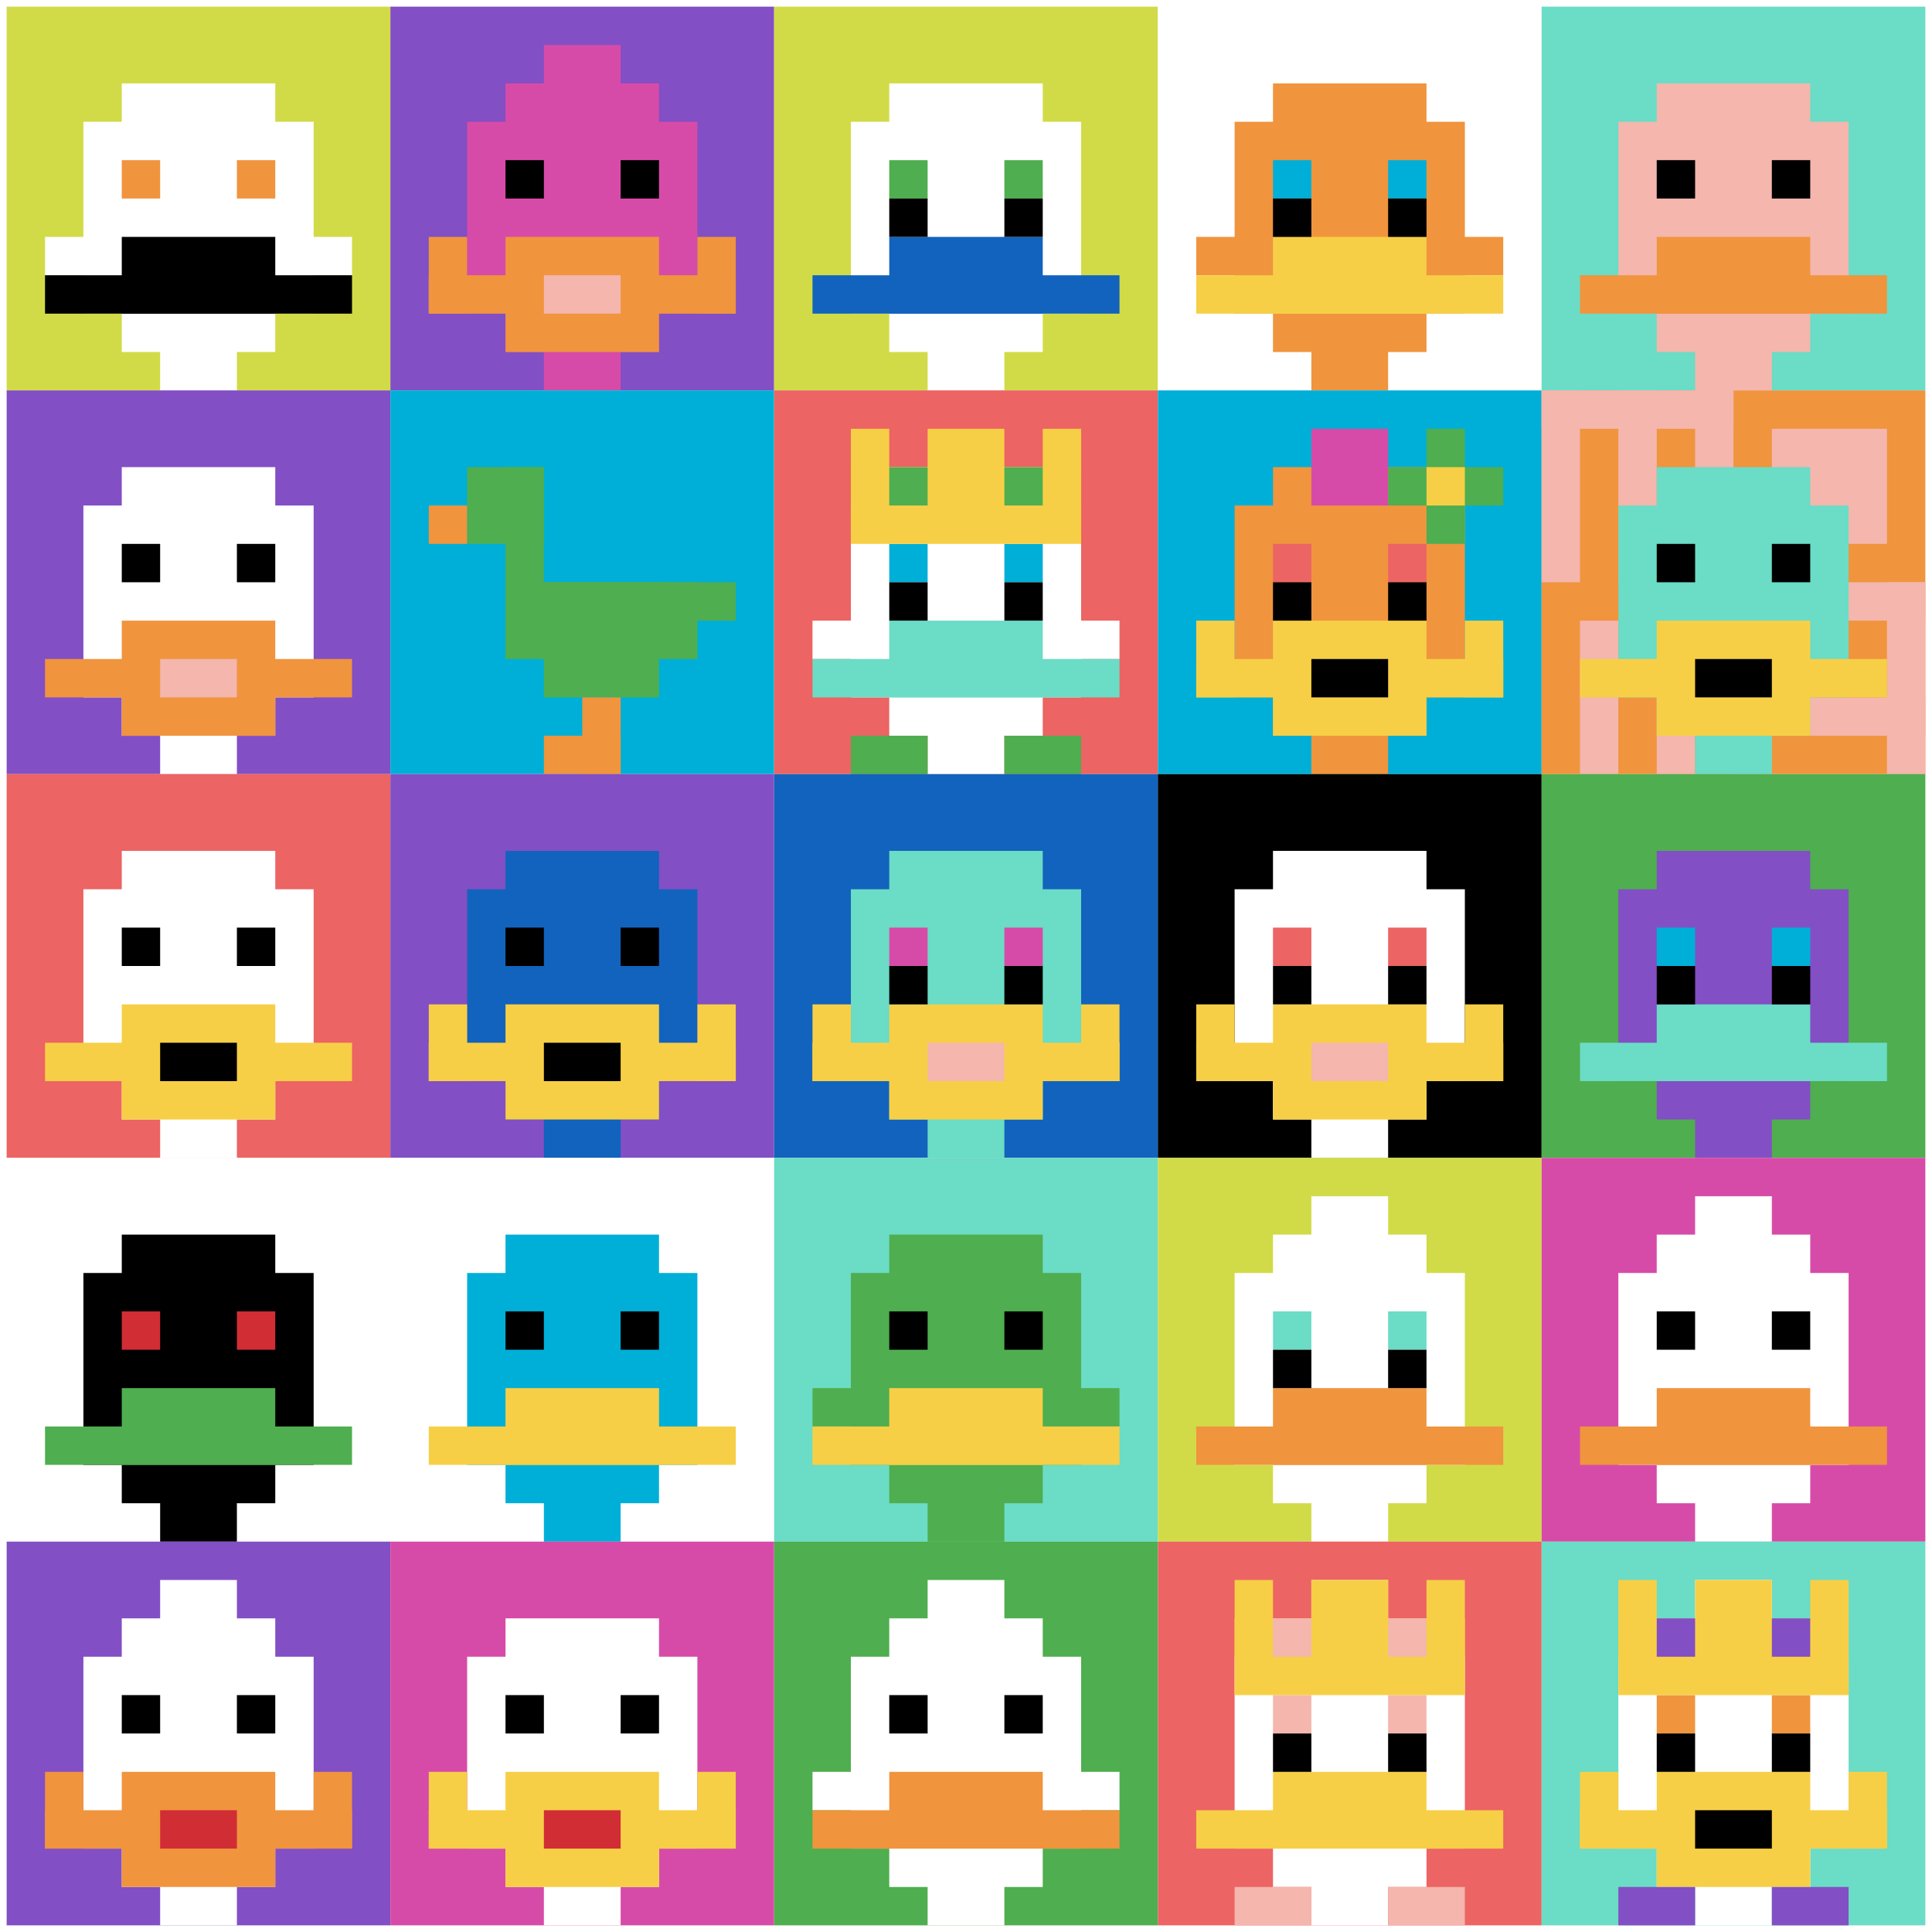 <svg xmlns="http://www.w3.org/2000/svg" version="1.1" width="581" height="581"><title>'goose-pfp-605693' by Dmitri Cherniak</title><desc>seed=605693
backgroundColor=#ffffff
padding=61
innerPadding=2
timeout=500
dimension=5
border=false
Save=function(){return n.handleSave()}
frame=374

Rendered at Sun Sep 15 2024 19:33:35 GMT+0100 (British Summer Time)
Generated in &lt;1ms
</desc><defs></defs><rect width="100%" height="100%" fill="#ffffff"></rect><g><g id="0-0"><rect x="2" y="2" height="115.4" width="115.4" fill="#D1DB47"></rect><g><rect id="2-2-3-2-4-7" x="36.62" y="25.08" width="46.16" height="80.78" fill="#ffffff"></rect><rect id="2-2-2-3-6-5" x="25.08" y="36.62" width="69.24" height="57.7" fill="#ffffff"></rect><rect id="2-2-4-8-2-2" x="48.16" y="94.32" width="23.08" height="23.08" fill="#ffffff"></rect><rect id="2-2-1-6-8-1" x="13.54" y="71.24" width="92.32" height="11.54" fill="#ffffff"></rect><rect id="2-2-1-7-8-1" x="13.54" y="82.78" width="92.32" height="11.54" fill="#000000"></rect><rect id="2-2-3-6-4-2" x="36.62" y="71.24" width="46.16" height="23.08" fill="#000000"></rect><rect id="2-2-3-4-1-1" x="36.62" y="48.16" width="11.54" height="11.54" fill="#F0943E"></rect><rect id="2-2-6-4-1-1" x="71.24" y="48.16" width="11.54" height="11.54" fill="#F0943E"></rect></g><rect x="2" y="2" stroke="white" stroke-width="0" height="115.4" width="115.4" fill="none"></rect></g><g id="1-0"><rect x="117.4" y="2" height="115.4" width="115.4" fill="#834FC4"></rect><g><rect id="117.4-2-3-2-4-7" x="152.02" y="25.08" width="46.16" height="80.78" fill="#D74BA8"></rect><rect id="117.4-2-2-3-6-5" x="140.48" y="36.62" width="69.24" height="57.7" fill="#D74BA8"></rect><rect id="117.4-2-4-8-2-2" x="163.56" y="94.32" width="23.08" height="23.08" fill="#D74BA8"></rect><rect id="117.4-2-1-7-8-1" x="128.94" y="82.78" width="92.32" height="11.54" fill="#F0943E"></rect><rect id="117.4-2-3-6-4-3" x="152.02" y="71.24" width="46.16" height="34.62" fill="#F0943E"></rect><rect id="117.4-2-4-7-2-1" x="163.56" y="82.78" width="23.08" height="11.54" fill="#F4B6AD"></rect><rect id="117.4-2-1-6-1-2" x="128.94" y="71.24" width="11.54" height="23.08" fill="#F0943E"></rect><rect id="117.4-2-8-6-1-2" x="209.72" y="71.24" width="11.54" height="23.08" fill="#F0943E"></rect><rect id="117.4-2-3-4-1-1" x="152.02" y="48.16" width="11.54" height="11.54" fill="#000000"></rect><rect id="117.4-2-6-4-1-1" x="186.64" y="48.16" width="11.54" height="11.54" fill="#000000"></rect><rect id="117.4-2-4-1-2-2" x="163.56" y="13.54" width="23.08" height="23.08" fill="#D74BA8"></rect></g><rect x="117.4" y="2" stroke="white" stroke-width="0" height="115.4" width="115.4" fill="none"></rect></g><g id="2-0"><rect x="232.8" y="2" height="115.4" width="115.4" fill="#D1DB47"></rect><g><rect id="232.8-2-3-2-4-7" x="267.42" y="25.08" width="46.16" height="80.78" fill="#ffffff"></rect><rect id="232.8-2-2-3-6-5" x="255.88" y="36.62" width="69.24" height="57.7" fill="#ffffff"></rect><rect id="232.8-2-4-8-2-2" x="278.96" y="94.32" width="23.08" height="23.08" fill="#ffffff"></rect><rect id="232.8-2-1-7-8-1" x="244.34" y="82.78" width="92.32" height="11.54" fill="#1263BD"></rect><rect id="232.8-2-3-6-4-2" x="267.42" y="71.24" width="46.16" height="23.08" fill="#1263BD"></rect><rect id="232.8-2-3-4-1-1" x="267.42" y="48.16" width="11.54" height="11.54" fill="#4FAE4F"></rect><rect id="232.8-2-6-4-1-1" x="302.04" y="48.16" width="11.54" height="11.54" fill="#4FAE4F"></rect><rect id="232.8-2-3-5-1-1" x="267.42" y="59.7" width="11.54" height="11.54" fill="#000000"></rect><rect id="232.8-2-6-5-1-1" x="302.04" y="59.7" width="11.54" height="11.54" fill="#000000"></rect></g><rect x="232.8" y="2" stroke="white" stroke-width="0" height="115.4" width="115.4" fill="none"></rect></g><g id="3-0"><rect x="348.2" y="2" height="115.4" width="115.4" fill="#ffffff"></rect><g><rect id="348.20000000000005-2-3-2-4-7" x="382.82" y="25.08" width="46.16" height="80.78" fill="#F0943E"></rect><rect id="348.20000000000005-2-2-3-6-5" x="371.28" y="36.62" width="69.24" height="57.7" fill="#F0943E"></rect><rect id="348.20000000000005-2-4-8-2-2" x="394.36" y="94.32" width="23.08" height="23.08" fill="#F0943E"></rect><rect id="348.20000000000005-2-1-6-8-1" x="359.74" y="71.24" width="92.32" height="11.54" fill="#F0943E"></rect><rect id="348.20000000000005-2-1-7-8-1" x="359.74" y="82.78" width="92.32" height="11.54" fill="#F7CF46"></rect><rect id="348.20000000000005-2-3-6-4-2" x="382.82" y="71.24" width="46.16" height="23.08" fill="#F7CF46"></rect><rect id="348.20000000000005-2-3-4-1-1" x="382.82" y="48.16" width="11.54" height="11.54" fill="#00AFD7"></rect><rect id="348.20000000000005-2-6-4-1-1" x="417.44" y="48.16" width="11.54" height="11.54" fill="#00AFD7"></rect><rect id="348.20000000000005-2-3-5-1-1" x="382.82" y="59.7" width="11.54" height="11.54" fill="#000000"></rect><rect id="348.20000000000005-2-6-5-1-1" x="417.44" y="59.7" width="11.54" height="11.54" fill="#000000"></rect></g><rect x="348.2" y="2" stroke="white" stroke-width="0" height="115.4" width="115.4" fill="none"></rect></g><g id="4-0"><rect x="463.6" y="2" height="115.4" width="115.4" fill="#6BDCC5"></rect><g><rect id="463.6-2-3-2-4-7" x="498.22" y="25.08" width="46.16" height="80.78" fill="#F4B6AD"></rect><rect id="463.6-2-2-3-6-5" x="486.68" y="36.62" width="69.24" height="57.7" fill="#F4B6AD"></rect><rect id="463.6-2-4-8-2-2" x="509.76" y="94.32" width="23.08" height="23.08" fill="#F4B6AD"></rect><rect id="463.6-2-1-7-8-1" x="475.14" y="82.78" width="92.32" height="11.54" fill="#F0943E"></rect><rect id="463.6-2-3-6-4-2" x="498.22" y="71.24" width="46.16" height="23.08" fill="#F0943E"></rect><rect id="463.6-2-3-4-1-1" x="498.22" y="48.16" width="11.54" height="11.54" fill="#000000"></rect><rect id="463.6-2-6-4-1-1" x="532.84" y="48.16" width="11.54" height="11.54" fill="#000000"></rect></g><rect x="463.6" y="2" stroke="white" stroke-width="0" height="115.4" width="115.4" fill="none"></rect></g><g id="0-1"><rect x="2" y="117.4" height="115.4" width="115.4" fill="#834FC4"></rect><g><rect id="2-117.4-3-2-4-7" x="36.62" y="140.48" width="46.16" height="80.78" fill="#ffffff"></rect><rect id="2-117.4-2-3-6-5" x="25.08" y="152.02" width="69.24" height="57.7" fill="#ffffff"></rect><rect id="2-117.4-4-8-2-2" x="48.16" y="209.72" width="23.08" height="23.08" fill="#ffffff"></rect><rect id="2-117.4-1-7-8-1" x="13.54" y="198.18" width="92.32" height="11.54" fill="#F0943E"></rect><rect id="2-117.4-3-6-4-3" x="36.62" y="186.64" width="46.16" height="34.62" fill="#F0943E"></rect><rect id="2-117.4-4-7-2-1" x="48.16" y="198.18" width="23.08" height="11.54" fill="#F4B6AD"></rect><rect id="2-117.4-3-4-1-1" x="36.62" y="163.56" width="11.54" height="11.54" fill="#000000"></rect><rect id="2-117.4-6-4-1-1" x="71.24" y="163.56" width="11.54" height="11.54" fill="#000000"></rect></g><rect x="2" y="117.4" stroke="white" stroke-width="0" height="115.4" width="115.4" fill="none"></rect></g><g id="1-1"><rect x="117.4" y="117.4" height="115.4" width="115.4" fill="#00AFD7"></rect><g><rect id="117.4-117.4-2-2-2-2" x="140.48" y="140.48" width="23.08" height="23.08" fill="#4FAE4F"></rect><rect id="117.4-117.4-3-2-1-4" x="152.02" y="140.48" width="11.54" height="46.16" fill="#4FAE4F"></rect><rect id="117.4-117.4-4-5-5-1" x="163.56" y="175.1" width="57.7" height="11.54" fill="#4FAE4F"></rect><rect id="117.4-117.4-3-5-5-2" x="152.02" y="175.1" width="57.7" height="23.08" fill="#4FAE4F"></rect><rect id="117.4-117.4-4-5-3-3" x="163.56" y="175.1" width="34.62" height="34.62" fill="#4FAE4F"></rect><rect id="117.4-117.4-1-3-1-1" x="128.94" y="152.02" width="11.54" height="11.54" fill="#F0943E"></rect><rect id="117.4-117.4-5-8-1-2" x="175.1" y="209.72" width="11.54" height="23.08" fill="#F0943E"></rect><rect id="117.4-117.4-4-9-2-1" x="163.56" y="221.26" width="23.08" height="11.54" fill="#F0943E"></rect></g><rect x="117.4" y="117.4" stroke="white" stroke-width="0" height="115.4" width="115.4" fill="none"></rect></g><g id="2-1"><rect x="232.8" y="117.4" height="115.4" width="115.4" fill="#EC6463"></rect><g><rect id="232.8-117.4-3-2-4-7" x="267.42" y="140.48" width="46.16" height="80.78" fill="#ffffff"></rect><rect id="232.8-117.4-2-3-6-5" x="255.88" y="152.02" width="69.24" height="57.7" fill="#ffffff"></rect><rect id="232.8-117.4-4-8-2-2" x="278.96" y="209.72" width="23.08" height="23.08" fill="#ffffff"></rect><rect id="232.8-117.4-1-6-8-1" x="244.34" y="186.64" width="92.32" height="11.54" fill="#ffffff"></rect><rect id="232.8-117.4-1-7-8-1" x="244.34" y="198.18" width="92.32" height="11.54" fill="#6BDCC5"></rect><rect id="232.8-117.4-3-6-4-2" x="267.42" y="186.64" width="46.16" height="23.08" fill="#6BDCC5"></rect><rect id="232.8-117.4-3-4-1-1" x="267.42" y="163.56" width="11.54" height="11.54" fill="#00AFD7"></rect><rect id="232.8-117.4-6-4-1-1" x="302.04" y="163.56" width="11.54" height="11.54" fill="#00AFD7"></rect><rect id="232.8-117.4-3-5-1-1" x="267.42" y="175.1" width="11.54" height="11.54" fill="#000000"></rect><rect id="232.8-117.4-6-5-1-1" x="302.04" y="175.1" width="11.54" height="11.54" fill="#000000"></rect><rect id="232.8-117.4-2-1-1-2" x="255.88" y="128.94" width="11.54" height="23.08" fill="#F7CF46"></rect><rect id="232.8-117.4-4-1-2-2" x="278.96" y="128.94" width="23.08" height="23.08" fill="#F7CF46"></rect><rect id="232.8-117.4-7-1-1-2" x="313.58" y="128.94" width="11.54" height="23.08" fill="#F7CF46"></rect><rect id="232.8-117.4-2-2-6-2" x="255.88" y="140.48" width="69.24" height="23.08" fill="#F7CF46"></rect><rect id="232.8-117.4-3-2-1-1" x="267.42" y="140.48" width="11.54" height="11.54" fill="#4FAE4F"></rect><rect id="232.8-117.4-6-2-1-1" x="302.04" y="140.48" width="11.54" height="11.54" fill="#4FAE4F"></rect><rect id="232.8-117.4-2-9-2-1" x="255.88" y="221.26" width="23.08" height="11.54" fill="#4FAE4F"></rect><rect id="232.8-117.4-6-9-2-1" x="302.04" y="221.26" width="23.08" height="11.54" fill="#4FAE4F"></rect></g><rect x="232.8" y="117.4" stroke="white" stroke-width="0" height="115.4" width="115.4" fill="none"></rect></g><g id="3-1"><rect x="348.2" y="117.4" height="115.4" width="115.4" fill="#00AFD7"></rect><g><rect id="348.20000000000005-117.4-3-2-4-7" x="382.82" y="140.48" width="46.16" height="80.78" fill="#F0943E"></rect><rect id="348.20000000000005-117.4-2-3-6-5" x="371.28" y="152.02" width="69.24" height="57.7" fill="#F0943E"></rect><rect id="348.20000000000005-117.4-4-8-2-2" x="394.36" y="209.72" width="23.08" height="23.08" fill="#F0943E"></rect><rect id="348.20000000000005-117.4-1-7-8-1" x="359.74" y="198.18" width="92.32" height="11.54" fill="#F7CF46"></rect><rect id="348.20000000000005-117.4-3-6-4-3" x="382.82" y="186.64" width="46.16" height="34.62" fill="#F7CF46"></rect><rect id="348.20000000000005-117.4-4-7-2-1" x="394.36" y="198.18" width="23.08" height="11.54" fill="#000000"></rect><rect id="348.20000000000005-117.4-1-6-1-2" x="359.74" y="186.64" width="11.54" height="23.08" fill="#F7CF46"></rect><rect id="348.20000000000005-117.4-8-6-1-2" x="440.52" y="186.64" width="11.54" height="23.08" fill="#F7CF46"></rect><rect id="348.20000000000005-117.4-3-4-1-1" x="382.82" y="163.56" width="11.54" height="11.54" fill="#EC6463"></rect><rect id="348.20000000000005-117.4-6-4-1-1" x="417.44" y="163.56" width="11.54" height="11.54" fill="#EC6463"></rect><rect id="348.20000000000005-117.4-3-5-1-1" x="382.82" y="175.1" width="11.54" height="11.54" fill="#000000"></rect><rect id="348.20000000000005-117.4-6-5-1-1" x="417.44" y="175.1" width="11.54" height="11.54" fill="#000000"></rect><rect id="348.20000000000005-117.4-4-1-2-2" x="394.36" y="128.94" width="23.08" height="23.08" fill="#D74BA8"></rect><rect id="348.20000000000005-117.4-6-2-3-1" x="417.44" y="140.48" width="34.62" height="11.54" fill="#4FAE4F"></rect><rect id="348.20000000000005-117.4-7-1-1-3" x="428.98" y="128.94" width="11.54" height="34.62" fill="#4FAE4F"></rect><rect id="348.20000000000005-117.4-7-2-1-1" x="428.98" y="140.48" width="11.54" height="11.54" fill="#F7CF46"></rect></g><rect x="348.2" y="117.4" stroke="white" stroke-width="0" height="115.4" width="115.4" fill="none"></rect></g><g id="4-1"><rect x="463.6" y="117.4" height="115.4" width="115.4" fill="#F0943E"></rect><g><rect id="463.6-117.4-0-0-5-1" x="463.6" y="117.4" width="57.7" height="11.54" fill="#F4B6AD"></rect><rect id="463.6-117.4-0-0-1-5" x="463.6" y="117.4" width="11.54" height="57.7" fill="#F4B6AD"></rect><rect id="463.6-117.4-2-0-1-5" x="486.68" y="117.4" width="11.54" height="57.7" fill="#F4B6AD"></rect><rect id="463.6-117.4-4-0-1-5" x="509.76" y="117.4" width="11.54" height="57.7" fill="#F4B6AD"></rect><rect id="463.6-117.4-6-1-3-3" x="532.84" y="128.94" width="34.62" height="34.62" fill="#F4B6AD"></rect><rect id="463.6-117.4-1-6-1-4" x="475.14" y="186.64" width="11.54" height="46.16" fill="#F4B6AD"></rect><rect id="463.6-117.4-3-6-1-4" x="498.22" y="186.64" width="11.54" height="46.16" fill="#F4B6AD"></rect><rect id="463.6-117.4-5-5-5-1" x="521.3" y="175.1" width="57.7" height="11.54" fill="#F4B6AD"></rect><rect id="463.6-117.4-5-8-5-1" x="521.3" y="209.72" width="57.7" height="11.54" fill="#F4B6AD"></rect><rect id="463.6-117.4-5-5-1-5" x="521.3" y="175.1" width="11.54" height="57.7" fill="#F4B6AD"></rect><rect id="463.6-117.4-9-5-1-5" x="567.46" y="175.1" width="11.54" height="57.7" fill="#F4B6AD"></rect></g><g><rect id="463.6-117.4-3-2-4-7" x="498.22" y="140.48" width="46.16" height="80.78" fill="#6BDCC5"></rect><rect id="463.6-117.4-2-3-6-5" x="486.68" y="152.02" width="69.24" height="57.7" fill="#6BDCC5"></rect><rect id="463.6-117.4-4-8-2-2" x="509.76" y="209.72" width="23.08" height="23.08" fill="#6BDCC5"></rect><rect id="463.6-117.4-1-7-8-1" x="475.14" y="198.18" width="92.32" height="11.54" fill="#F7CF46"></rect><rect id="463.6-117.4-3-6-4-3" x="498.22" y="186.64" width="46.16" height="34.62" fill="#F7CF46"></rect><rect id="463.6-117.4-4-7-2-1" x="509.76" y="198.18" width="23.08" height="11.54" fill="#000000"></rect><rect id="463.6-117.4-3-4-1-1" x="498.22" y="163.56" width="11.54" height="11.54" fill="#000000"></rect><rect id="463.6-117.4-6-4-1-1" x="532.84" y="163.56" width="11.54" height="11.54" fill="#000000"></rect></g><rect x="463.6" y="117.4" stroke="white" stroke-width="0" height="115.4" width="115.4" fill="none"></rect></g><g id="0-2"><rect x="2" y="232.8" height="115.4" width="115.4" fill="#EC6463"></rect><g><rect id="2-232.8-3-2-4-7" x="36.62" y="255.88" width="46.16" height="80.78" fill="#ffffff"></rect><rect id="2-232.8-2-3-6-5" x="25.08" y="267.42" width="69.24" height="57.7" fill="#ffffff"></rect><rect id="2-232.8-4-8-2-2" x="48.16" y="325.12" width="23.08" height="23.08" fill="#ffffff"></rect><rect id="2-232.8-1-7-8-1" x="13.54" y="313.58" width="92.32" height="11.54" fill="#F7CF46"></rect><rect id="2-232.8-3-6-4-3" x="36.62" y="302.04" width="46.16" height="34.62" fill="#F7CF46"></rect><rect id="2-232.8-4-7-2-1" x="48.16" y="313.58" width="23.08" height="11.54" fill="#000000"></rect><rect id="2-232.8-3-4-1-1" x="36.62" y="278.96" width="11.54" height="11.54" fill="#000000"></rect><rect id="2-232.8-6-4-1-1" x="71.24" y="278.96" width="11.54" height="11.54" fill="#000000"></rect></g><rect x="2" y="232.8" stroke="white" stroke-width="0" height="115.4" width="115.4" fill="none"></rect></g><g id="1-2"><rect x="117.4" y="232.8" height="115.4" width="115.4" fill="#834FC4"></rect><g><rect id="117.4-232.8-3-2-4-7" x="152.02" y="255.88" width="46.16" height="80.78" fill="#1263BD"></rect><rect id="117.4-232.8-2-3-6-5" x="140.48" y="267.42" width="69.24" height="57.7" fill="#1263BD"></rect><rect id="117.4-232.8-4-8-2-2" x="163.56" y="325.12" width="23.08" height="23.08" fill="#1263BD"></rect><rect id="117.4-232.8-1-7-8-1" x="128.94" y="313.58" width="92.32" height="11.54" fill="#F7CF46"></rect><rect id="117.4-232.8-3-6-4-3" x="152.02" y="302.04" width="46.16" height="34.62" fill="#F7CF46"></rect><rect id="117.4-232.8-4-7-2-1" x="163.56" y="313.58" width="23.08" height="11.54" fill="#000000"></rect><rect id="117.4-232.8-1-6-1-2" x="128.94" y="302.04" width="11.54" height="23.08" fill="#F7CF46"></rect><rect id="117.4-232.8-8-6-1-2" x="209.72" y="302.04" width="11.54" height="23.08" fill="#F7CF46"></rect><rect id="117.4-232.8-3-4-1-1" x="152.02" y="278.96" width="11.54" height="11.54" fill="#000000"></rect><rect id="117.4-232.8-6-4-1-1" x="186.64" y="278.96" width="11.54" height="11.54" fill="#000000"></rect></g><rect x="117.4" y="232.8" stroke="white" stroke-width="0" height="115.4" width="115.4" fill="none"></rect></g><g id="2-2"><rect x="232.8" y="232.8" height="115.4" width="115.4" fill="#1263BD"></rect><g><rect id="232.8-232.8-3-2-4-7" x="267.42" y="255.88" width="46.16" height="80.78" fill="#6BDCC5"></rect><rect id="232.8-232.8-2-3-6-5" x="255.88" y="267.42" width="69.24" height="57.7" fill="#6BDCC5"></rect><rect id="232.8-232.8-4-8-2-2" x="278.96" y="325.12" width="23.08" height="23.08" fill="#6BDCC5"></rect><rect id="232.8-232.8-1-7-8-1" x="244.34" y="313.58" width="92.32" height="11.54" fill="#F7CF46"></rect><rect id="232.8-232.8-3-6-4-3" x="267.42" y="302.04" width="46.16" height="34.62" fill="#F7CF46"></rect><rect id="232.8-232.8-4-7-2-1" x="278.96" y="313.58" width="23.08" height="11.54" fill="#F4B6AD"></rect><rect id="232.8-232.8-1-6-1-2" x="244.34" y="302.04" width="11.54" height="23.08" fill="#F7CF46"></rect><rect id="232.8-232.8-8-6-1-2" x="325.12" y="302.04" width="11.54" height="23.08" fill="#F7CF46"></rect><rect id="232.8-232.8-3-4-1-1" x="267.42" y="278.96" width="11.54" height="11.54" fill="#D74BA8"></rect><rect id="232.8-232.8-6-4-1-1" x="302.04" y="278.96" width="11.54" height="11.54" fill="#D74BA8"></rect><rect id="232.8-232.8-3-5-1-1" x="267.42" y="290.5" width="11.54" height="11.54" fill="#000000"></rect><rect id="232.8-232.8-6-5-1-1" x="302.04" y="290.5" width="11.54" height="11.54" fill="#000000"></rect></g><rect x="232.8" y="232.8" stroke="white" stroke-width="0" height="115.4" width="115.4" fill="none"></rect></g><g id="3-2"><rect x="348.2" y="232.8" height="115.4" width="115.4" fill="#000000"></rect><g><rect id="348.20000000000005-232.8-3-2-4-7" x="382.82" y="255.88" width="46.16" height="80.78" fill="#ffffff"></rect><rect id="348.20000000000005-232.8-2-3-6-5" x="371.28" y="267.42" width="69.24" height="57.7" fill="#ffffff"></rect><rect id="348.20000000000005-232.8-4-8-2-2" x="394.36" y="325.12" width="23.08" height="23.08" fill="#ffffff"></rect><rect id="348.20000000000005-232.8-1-7-8-1" x="359.74" y="313.58" width="92.32" height="11.54" fill="#F7CF46"></rect><rect id="348.20000000000005-232.8-3-6-4-3" x="382.82" y="302.04" width="46.16" height="34.62" fill="#F7CF46"></rect><rect id="348.20000000000005-232.8-4-7-2-1" x="394.36" y="313.58" width="23.08" height="11.54" fill="#F4B6AD"></rect><rect id="348.20000000000005-232.8-1-6-1-2" x="359.74" y="302.04" width="11.54" height="23.08" fill="#F7CF46"></rect><rect id="348.20000000000005-232.8-8-6-1-2" x="440.52" y="302.04" width="11.54" height="23.08" fill="#F7CF46"></rect><rect id="348.20000000000005-232.8-3-4-1-1" x="382.82" y="278.96" width="11.54" height="11.54" fill="#EC6463"></rect><rect id="348.20000000000005-232.8-6-4-1-1" x="417.44" y="278.96" width="11.54" height="11.54" fill="#EC6463"></rect><rect id="348.20000000000005-232.8-3-5-1-1" x="382.82" y="290.5" width="11.54" height="11.54" fill="#000000"></rect><rect id="348.20000000000005-232.8-6-5-1-1" x="417.44" y="290.5" width="11.54" height="11.54" fill="#000000"></rect></g><rect x="348.2" y="232.8" stroke="white" stroke-width="0" height="115.4" width="115.4" fill="none"></rect></g><g id="4-2"><rect x="463.6" y="232.8" height="115.4" width="115.4" fill="#4FAE4F"></rect><g><rect id="463.6-232.8-3-2-4-7" x="498.22" y="255.88" width="46.16" height="80.78" fill="#834FC4"></rect><rect id="463.6-232.8-2-3-6-5" x="486.68" y="267.42" width="69.24" height="57.7" fill="#834FC4"></rect><rect id="463.6-232.8-4-8-2-2" x="509.76" y="325.12" width="23.08" height="23.08" fill="#834FC4"></rect><rect id="463.6-232.8-1-7-8-1" x="475.14" y="313.58" width="92.32" height="11.54" fill="#6BDCC5"></rect><rect id="463.6-232.8-3-6-4-2" x="498.22" y="302.04" width="46.16" height="23.08" fill="#6BDCC5"></rect><rect id="463.6-232.8-3-4-1-1" x="498.22" y="278.96" width="11.54" height="11.54" fill="#00AFD7"></rect><rect id="463.6-232.8-6-4-1-1" x="532.84" y="278.96" width="11.54" height="11.54" fill="#00AFD7"></rect><rect id="463.6-232.8-3-5-1-1" x="498.22" y="290.5" width="11.54" height="11.54" fill="#000000"></rect><rect id="463.6-232.8-6-5-1-1" x="532.84" y="290.5" width="11.54" height="11.54" fill="#000000"></rect></g><rect x="463.6" y="232.8" stroke="white" stroke-width="0" height="115.4" width="115.4" fill="none"></rect></g><g id="0-3"><rect x="2" y="348.2" height="115.4" width="115.4" fill="#ffffff"></rect><g><rect id="2-348.20000000000005-3-2-4-7" x="36.62" y="371.28" width="46.16" height="80.78" fill="#000000"></rect><rect id="2-348.20000000000005-2-3-6-5" x="25.08" y="382.82" width="69.24" height="57.7" fill="#000000"></rect><rect id="2-348.20000000000005-4-8-2-2" x="48.16" y="440.52" width="23.08" height="23.08" fill="#000000"></rect><rect id="2-348.20000000000005-1-7-8-1" x="13.54" y="428.98" width="92.32" height="11.54" fill="#4FAE4F"></rect><rect id="2-348.20000000000005-3-6-4-2" x="36.62" y="417.44" width="46.16" height="23.08" fill="#4FAE4F"></rect><rect id="2-348.20000000000005-3-4-1-1" x="36.62" y="394.36" width="11.54" height="11.54" fill="#D12D35"></rect><rect id="2-348.20000000000005-6-4-1-1" x="71.24" y="394.36" width="11.54" height="11.54" fill="#D12D35"></rect></g><rect x="2" y="348.2" stroke="white" stroke-width="0" height="115.4" width="115.4" fill="none"></rect></g><g id="1-3"><rect x="117.4" y="348.2" height="115.4" width="115.4" fill="#ffffff"></rect><g><rect id="117.4-348.20000000000005-3-2-4-7" x="152.02" y="371.28" width="46.16" height="80.78" fill="#00AFD7"></rect><rect id="117.4-348.20000000000005-2-3-6-5" x="140.48" y="382.82" width="69.24" height="57.7" fill="#00AFD7"></rect><rect id="117.4-348.20000000000005-4-8-2-2" x="163.56" y="440.52" width="23.08" height="23.08" fill="#00AFD7"></rect><rect id="117.4-348.20000000000005-1-7-8-1" x="128.94" y="428.98" width="92.32" height="11.54" fill="#F7CF46"></rect><rect id="117.4-348.20000000000005-3-6-4-2" x="152.02" y="417.44" width="46.16" height="23.08" fill="#F7CF46"></rect><rect id="117.4-348.20000000000005-3-4-1-1" x="152.02" y="394.36" width="11.54" height="11.54" fill="#000000"></rect><rect id="117.4-348.20000000000005-6-4-1-1" x="186.64" y="394.36" width="11.54" height="11.54" fill="#000000"></rect></g><rect x="117.4" y="348.2" stroke="white" stroke-width="0" height="115.4" width="115.4" fill="none"></rect></g><g id="2-3"><rect x="232.8" y="348.2" height="115.4" width="115.4" fill="#6BDCC5"></rect><g><rect id="232.8-348.20000000000005-3-2-4-7" x="267.42" y="371.28" width="46.16" height="80.78" fill="#4FAE4F"></rect><rect id="232.8-348.20000000000005-2-3-6-5" x="255.88" y="382.82" width="69.24" height="57.7" fill="#4FAE4F"></rect><rect id="232.8-348.20000000000005-4-8-2-2" x="278.96" y="440.52" width="23.08" height="23.08" fill="#4FAE4F"></rect><rect id="232.8-348.20000000000005-1-6-8-1" x="244.34" y="417.44" width="92.32" height="11.54" fill="#4FAE4F"></rect><rect id="232.8-348.20000000000005-1-7-8-1" x="244.34" y="428.98" width="92.32" height="11.54" fill="#F7CF46"></rect><rect id="232.8-348.20000000000005-3-6-4-2" x="267.42" y="417.44" width="46.16" height="23.08" fill="#F7CF46"></rect><rect id="232.8-348.20000000000005-3-4-1-1" x="267.42" y="394.36" width="11.54" height="11.54" fill="#000000"></rect><rect id="232.8-348.20000000000005-6-4-1-1" x="302.04" y="394.36" width="11.54" height="11.54" fill="#000000"></rect></g><rect x="232.8" y="348.2" stroke="white" stroke-width="0" height="115.4" width="115.4" fill="none"></rect></g><g id="3-3"><rect x="348.2" y="348.2" height="115.4" width="115.4" fill="#D1DB47"></rect><g><rect id="348.20000000000005-348.20000000000005-3-2-4-7" x="382.82" y="371.28" width="46.16" height="80.78" fill="#ffffff"></rect><rect id="348.20000000000005-348.20000000000005-2-3-6-5" x="371.28" y="382.82" width="69.24" height="57.7" fill="#ffffff"></rect><rect id="348.20000000000005-348.20000000000005-4-8-2-2" x="394.36" y="440.52" width="23.08" height="23.08" fill="#ffffff"></rect><rect id="348.20000000000005-348.20000000000005-1-7-8-1" x="359.74" y="428.98" width="92.32" height="11.54" fill="#F0943E"></rect><rect id="348.20000000000005-348.20000000000005-3-6-4-2" x="382.82" y="417.44" width="46.16" height="23.08" fill="#F0943E"></rect><rect id="348.20000000000005-348.20000000000005-3-4-1-1" x="382.82" y="394.36" width="11.54" height="11.54" fill="#6BDCC5"></rect><rect id="348.20000000000005-348.20000000000005-6-4-1-1" x="417.44" y="394.36" width="11.54" height="11.54" fill="#6BDCC5"></rect><rect id="348.20000000000005-348.20000000000005-3-5-1-1" x="382.82" y="405.9" width="11.54" height="11.54" fill="#000000"></rect><rect id="348.20000000000005-348.20000000000005-6-5-1-1" x="417.44" y="405.9" width="11.54" height="11.54" fill="#000000"></rect><rect id="348.20000000000005-348.20000000000005-4-1-2-2" x="394.36" y="359.74" width="23.08" height="23.08" fill="#ffffff"></rect></g><rect x="348.2" y="348.2" stroke="white" stroke-width="0" height="115.4" width="115.4" fill="none"></rect></g><g id="4-3"><rect x="463.6" y="348.2" height="115.4" width="115.4" fill="#D74BA8"></rect><g><rect id="463.6-348.20000000000005-3-2-4-7" x="498.22" y="371.28" width="46.16" height="80.78" fill="#ffffff"></rect><rect id="463.6-348.20000000000005-2-3-6-5" x="486.68" y="382.82" width="69.24" height="57.7" fill="#ffffff"></rect><rect id="463.6-348.20000000000005-4-8-2-2" x="509.76" y="440.52" width="23.08" height="23.08" fill="#ffffff"></rect><rect id="463.6-348.20000000000005-1-7-8-1" x="475.14" y="428.98" width="92.32" height="11.54" fill="#F0943E"></rect><rect id="463.6-348.20000000000005-3-6-4-2" x="498.22" y="417.44" width="46.16" height="23.08" fill="#F0943E"></rect><rect id="463.6-348.20000000000005-3-4-1-1" x="498.22" y="394.36" width="11.54" height="11.54" fill="#000000"></rect><rect id="463.6-348.20000000000005-6-4-1-1" x="532.84" y="394.36" width="11.54" height="11.54" fill="#000000"></rect><rect id="463.6-348.20000000000005-4-1-2-2" x="509.76" y="359.74" width="23.08" height="23.08" fill="#ffffff"></rect></g><rect x="463.6" y="348.2" stroke="white" stroke-width="0" height="115.4" width="115.4" fill="none"></rect></g><g id="0-4"><rect x="2" y="463.6" height="115.4" width="115.4" fill="#834FC4"></rect><g><rect id="2-463.6-3-2-4-7" x="36.62" y="486.68" width="46.16" height="80.78" fill="#ffffff"></rect><rect id="2-463.6-2-3-6-5" x="25.08" y="498.22" width="69.24" height="57.7" fill="#ffffff"></rect><rect id="2-463.6-4-8-2-2" x="48.16" y="555.92" width="23.08" height="23.08" fill="#ffffff"></rect><rect id="2-463.6-1-7-8-1" x="13.54" y="544.38" width="92.32" height="11.54" fill="#F0943E"></rect><rect id="2-463.6-3-6-4-3" x="36.62" y="532.84" width="46.16" height="34.62" fill="#F0943E"></rect><rect id="2-463.6-4-7-2-1" x="48.16" y="544.38" width="23.08" height="11.54" fill="#D12D35"></rect><rect id="2-463.6-1-6-1-2" x="13.54" y="532.84" width="11.54" height="23.08" fill="#F0943E"></rect><rect id="2-463.6-8-6-1-2" x="94.32" y="532.84" width="11.54" height="23.08" fill="#F0943E"></rect><rect id="2-463.6-3-4-1-1" x="36.62" y="509.76" width="11.54" height="11.54" fill="#000000"></rect><rect id="2-463.6-6-4-1-1" x="71.24" y="509.76" width="11.54" height="11.54" fill="#000000"></rect><rect id="2-463.6-4-1-2-2" x="48.16" y="475.14" width="23.08" height="23.08" fill="#ffffff"></rect></g><rect x="2" y="463.6" stroke="white" stroke-width="0" height="115.4" width="115.4" fill="none"></rect></g><g id="1-4"><rect x="117.4" y="463.6" height="115.4" width="115.4" fill="#D74BA8"></rect><g><rect id="117.4-463.6-3-2-4-7" x="152.02" y="486.68" width="46.16" height="80.78" fill="#ffffff"></rect><rect id="117.4-463.6-2-3-6-5" x="140.48" y="498.22" width="69.24" height="57.7" fill="#ffffff"></rect><rect id="117.4-463.6-4-8-2-2" x="163.56" y="555.92" width="23.08" height="23.08" fill="#ffffff"></rect><rect id="117.4-463.6-1-7-8-1" x="128.94" y="544.38" width="92.32" height="11.54" fill="#F7CF46"></rect><rect id="117.4-463.6-3-6-4-3" x="152.02" y="532.84" width="46.16" height="34.62" fill="#F7CF46"></rect><rect id="117.4-463.6-4-7-2-1" x="163.56" y="544.38" width="23.08" height="11.54" fill="#D12D35"></rect><rect id="117.4-463.6-1-6-1-2" x="128.94" y="532.84" width="11.54" height="23.08" fill="#F7CF46"></rect><rect id="117.4-463.6-8-6-1-2" x="209.72" y="532.84" width="11.54" height="23.08" fill="#F7CF46"></rect><rect id="117.4-463.6-3-4-1-1" x="152.02" y="509.76" width="11.54" height="11.54" fill="#000000"></rect><rect id="117.4-463.6-6-4-1-1" x="186.64" y="509.76" width="11.54" height="11.54" fill="#000000"></rect></g><rect x="117.4" y="463.6" stroke="white" stroke-width="0" height="115.4" width="115.4" fill="none"></rect></g><g id="2-4"><rect x="232.8" y="463.6" height="115.4" width="115.4" fill="#4FAE4F"></rect><g><rect id="232.8-463.6-3-2-4-7" x="267.42" y="486.68" width="46.16" height="80.78" fill="#ffffff"></rect><rect id="232.8-463.6-2-3-6-5" x="255.88" y="498.22" width="69.24" height="57.7" fill="#ffffff"></rect><rect id="232.8-463.6-4-8-2-2" x="278.96" y="555.92" width="23.08" height="23.08" fill="#ffffff"></rect><rect id="232.8-463.6-1-6-8-1" x="244.34" y="532.84" width="92.32" height="11.54" fill="#ffffff"></rect><rect id="232.8-463.6-1-7-8-1" x="244.34" y="544.38" width="92.32" height="11.54" fill="#F0943E"></rect><rect id="232.8-463.6-3-6-4-2" x="267.42" y="532.84" width="46.16" height="23.08" fill="#F0943E"></rect><rect id="232.8-463.6-3-4-1-1" x="267.42" y="509.76" width="11.54" height="11.54" fill="#000000"></rect><rect id="232.8-463.6-6-4-1-1" x="302.04" y="509.76" width="11.54" height="11.54" fill="#000000"></rect><rect id="232.8-463.6-4-1-2-2" x="278.96" y="475.14" width="23.08" height="23.08" fill="#ffffff"></rect></g><rect x="232.8" y="463.6" stroke="white" stroke-width="0" height="115.4" width="115.4" fill="none"></rect></g><g id="3-4"><rect x="348.2" y="463.6" height="115.4" width="115.4" fill="#EC6463"></rect><g><rect id="348.20000000000005-463.6-3-2-4-7" x="382.82" y="486.68" width="46.16" height="80.78" fill="#ffffff"></rect><rect id="348.20000000000005-463.6-2-3-6-5" x="371.28" y="498.22" width="69.24" height="57.7" fill="#ffffff"></rect><rect id="348.20000000000005-463.6-4-8-2-2" x="394.36" y="555.92" width="23.08" height="23.08" fill="#ffffff"></rect><rect id="348.20000000000005-463.6-1-7-8-1" x="359.74" y="544.38" width="92.32" height="11.54" fill="#F7CF46"></rect><rect id="348.20000000000005-463.6-3-6-4-2" x="382.82" y="532.84" width="46.16" height="23.08" fill="#F7CF46"></rect><rect id="348.20000000000005-463.6-3-4-1-1" x="382.82" y="509.76" width="11.54" height="11.54" fill="#F4B6AD"></rect><rect id="348.20000000000005-463.6-6-4-1-1" x="417.44" y="509.76" width="11.54" height="11.54" fill="#F4B6AD"></rect><rect id="348.20000000000005-463.6-3-5-1-1" x="382.82" y="521.3" width="11.54" height="11.54" fill="#000000"></rect><rect id="348.20000000000005-463.6-6-5-1-1" x="417.44" y="521.3" width="11.54" height="11.54" fill="#000000"></rect><rect id="348.20000000000005-463.6-4-1-2-2" x="394.36" y="475.14" width="23.08" height="23.08" fill="#ffffff"></rect><rect id="348.20000000000005-463.6-2-1-1-2" x="371.28" y="475.14" width="11.54" height="23.08" fill="#F7CF46"></rect><rect id="348.20000000000005-463.6-4-1-2-2" x="394.36" y="475.14" width="23.08" height="23.08" fill="#F7CF46"></rect><rect id="348.20000000000005-463.6-7-1-1-2" x="428.98" y="475.14" width="11.54" height="23.08" fill="#F7CF46"></rect><rect id="348.20000000000005-463.6-2-2-6-2" x="371.28" y="486.68" width="69.24" height="23.08" fill="#F7CF46"></rect><rect id="348.20000000000005-463.6-3-2-1-1" x="382.82" y="486.68" width="11.54" height="11.54" fill="#F4B6AD"></rect><rect id="348.20000000000005-463.6-6-2-1-1" x="417.44" y="486.68" width="11.54" height="11.54" fill="#F4B6AD"></rect><rect id="348.20000000000005-463.6-2-9-2-1" x="371.28" y="567.46" width="23.08" height="11.54" fill="#F4B6AD"></rect><rect id="348.20000000000005-463.6-6-9-2-1" x="417.44" y="567.46" width="23.08" height="11.54" fill="#F4B6AD"></rect></g><rect x="348.2" y="463.6" stroke="white" stroke-width="0" height="115.4" width="115.4" fill="none"></rect></g><g id="4-4"><rect x="463.6" y="463.6" height="115.4" width="115.4" fill="#6BDCC5"></rect><g><rect id="463.6-463.6-3-2-4-7" x="498.22" y="486.68" width="46.16" height="80.78" fill="#ffffff"></rect><rect id="463.6-463.6-2-3-6-5" x="486.68" y="498.22" width="69.24" height="57.7" fill="#ffffff"></rect><rect id="463.6-463.6-4-8-2-2" x="509.76" y="555.92" width="23.08" height="23.08" fill="#ffffff"></rect><rect id="463.6-463.6-1-7-8-1" x="475.14" y="544.38" width="92.32" height="11.54" fill="#F7CF46"></rect><rect id="463.6-463.6-3-6-4-3" x="498.22" y="532.84" width="46.16" height="34.62" fill="#F7CF46"></rect><rect id="463.6-463.6-4-7-2-1" x="509.76" y="544.38" width="23.08" height="11.54" fill="#000000"></rect><rect id="463.6-463.6-1-6-1-2" x="475.14" y="532.84" width="11.54" height="23.08" fill="#F7CF46"></rect><rect id="463.6-463.6-8-6-1-2" x="555.92" y="532.84" width="11.54" height="23.08" fill="#F7CF46"></rect><rect id="463.6-463.6-3-4-1-1" x="498.22" y="509.76" width="11.54" height="11.54" fill="#F0943E"></rect><rect id="463.6-463.6-6-4-1-1" x="532.84" y="509.76" width="11.54" height="11.54" fill="#F0943E"></rect><rect id="463.6-463.6-3-5-1-1" x="498.22" y="521.3" width="11.54" height="11.54" fill="#000000"></rect><rect id="463.6-463.6-6-5-1-1" x="532.84" y="521.3" width="11.54" height="11.54" fill="#000000"></rect><rect id="463.6-463.6-4-1-2-2" x="509.76" y="475.14" width="23.08" height="23.08" fill="#ffffff"></rect><rect id="463.6-463.6-2-1-1-2" x="486.68" y="475.14" width="11.54" height="23.08" fill="#F7CF46"></rect><rect id="463.6-463.6-4-1-2-2" x="509.76" y="475.14" width="23.08" height="23.08" fill="#F7CF46"></rect><rect id="463.6-463.6-7-1-1-2" x="544.38" y="475.14" width="11.54" height="23.08" fill="#F7CF46"></rect><rect id="463.6-463.6-2-2-6-2" x="486.68" y="486.68" width="69.24" height="23.08" fill="#F7CF46"></rect><rect id="463.6-463.6-3-2-1-1" x="498.22" y="486.68" width="11.54" height="11.54" fill="#834FC4"></rect><rect id="463.6-463.6-6-2-1-1" x="532.84" y="486.68" width="11.54" height="11.54" fill="#834FC4"></rect><rect id="463.6-463.6-2-9-2-1" x="486.68" y="567.46" width="23.08" height="11.54" fill="#834FC4"></rect><rect id="463.6-463.6-6-9-2-1" x="532.84" y="567.46" width="23.08" height="11.54" fill="#834FC4"></rect></g><rect x="463.6" y="463.6" stroke="white" stroke-width="0" height="115.4" width="115.4" fill="none"></rect></g></g></svg>